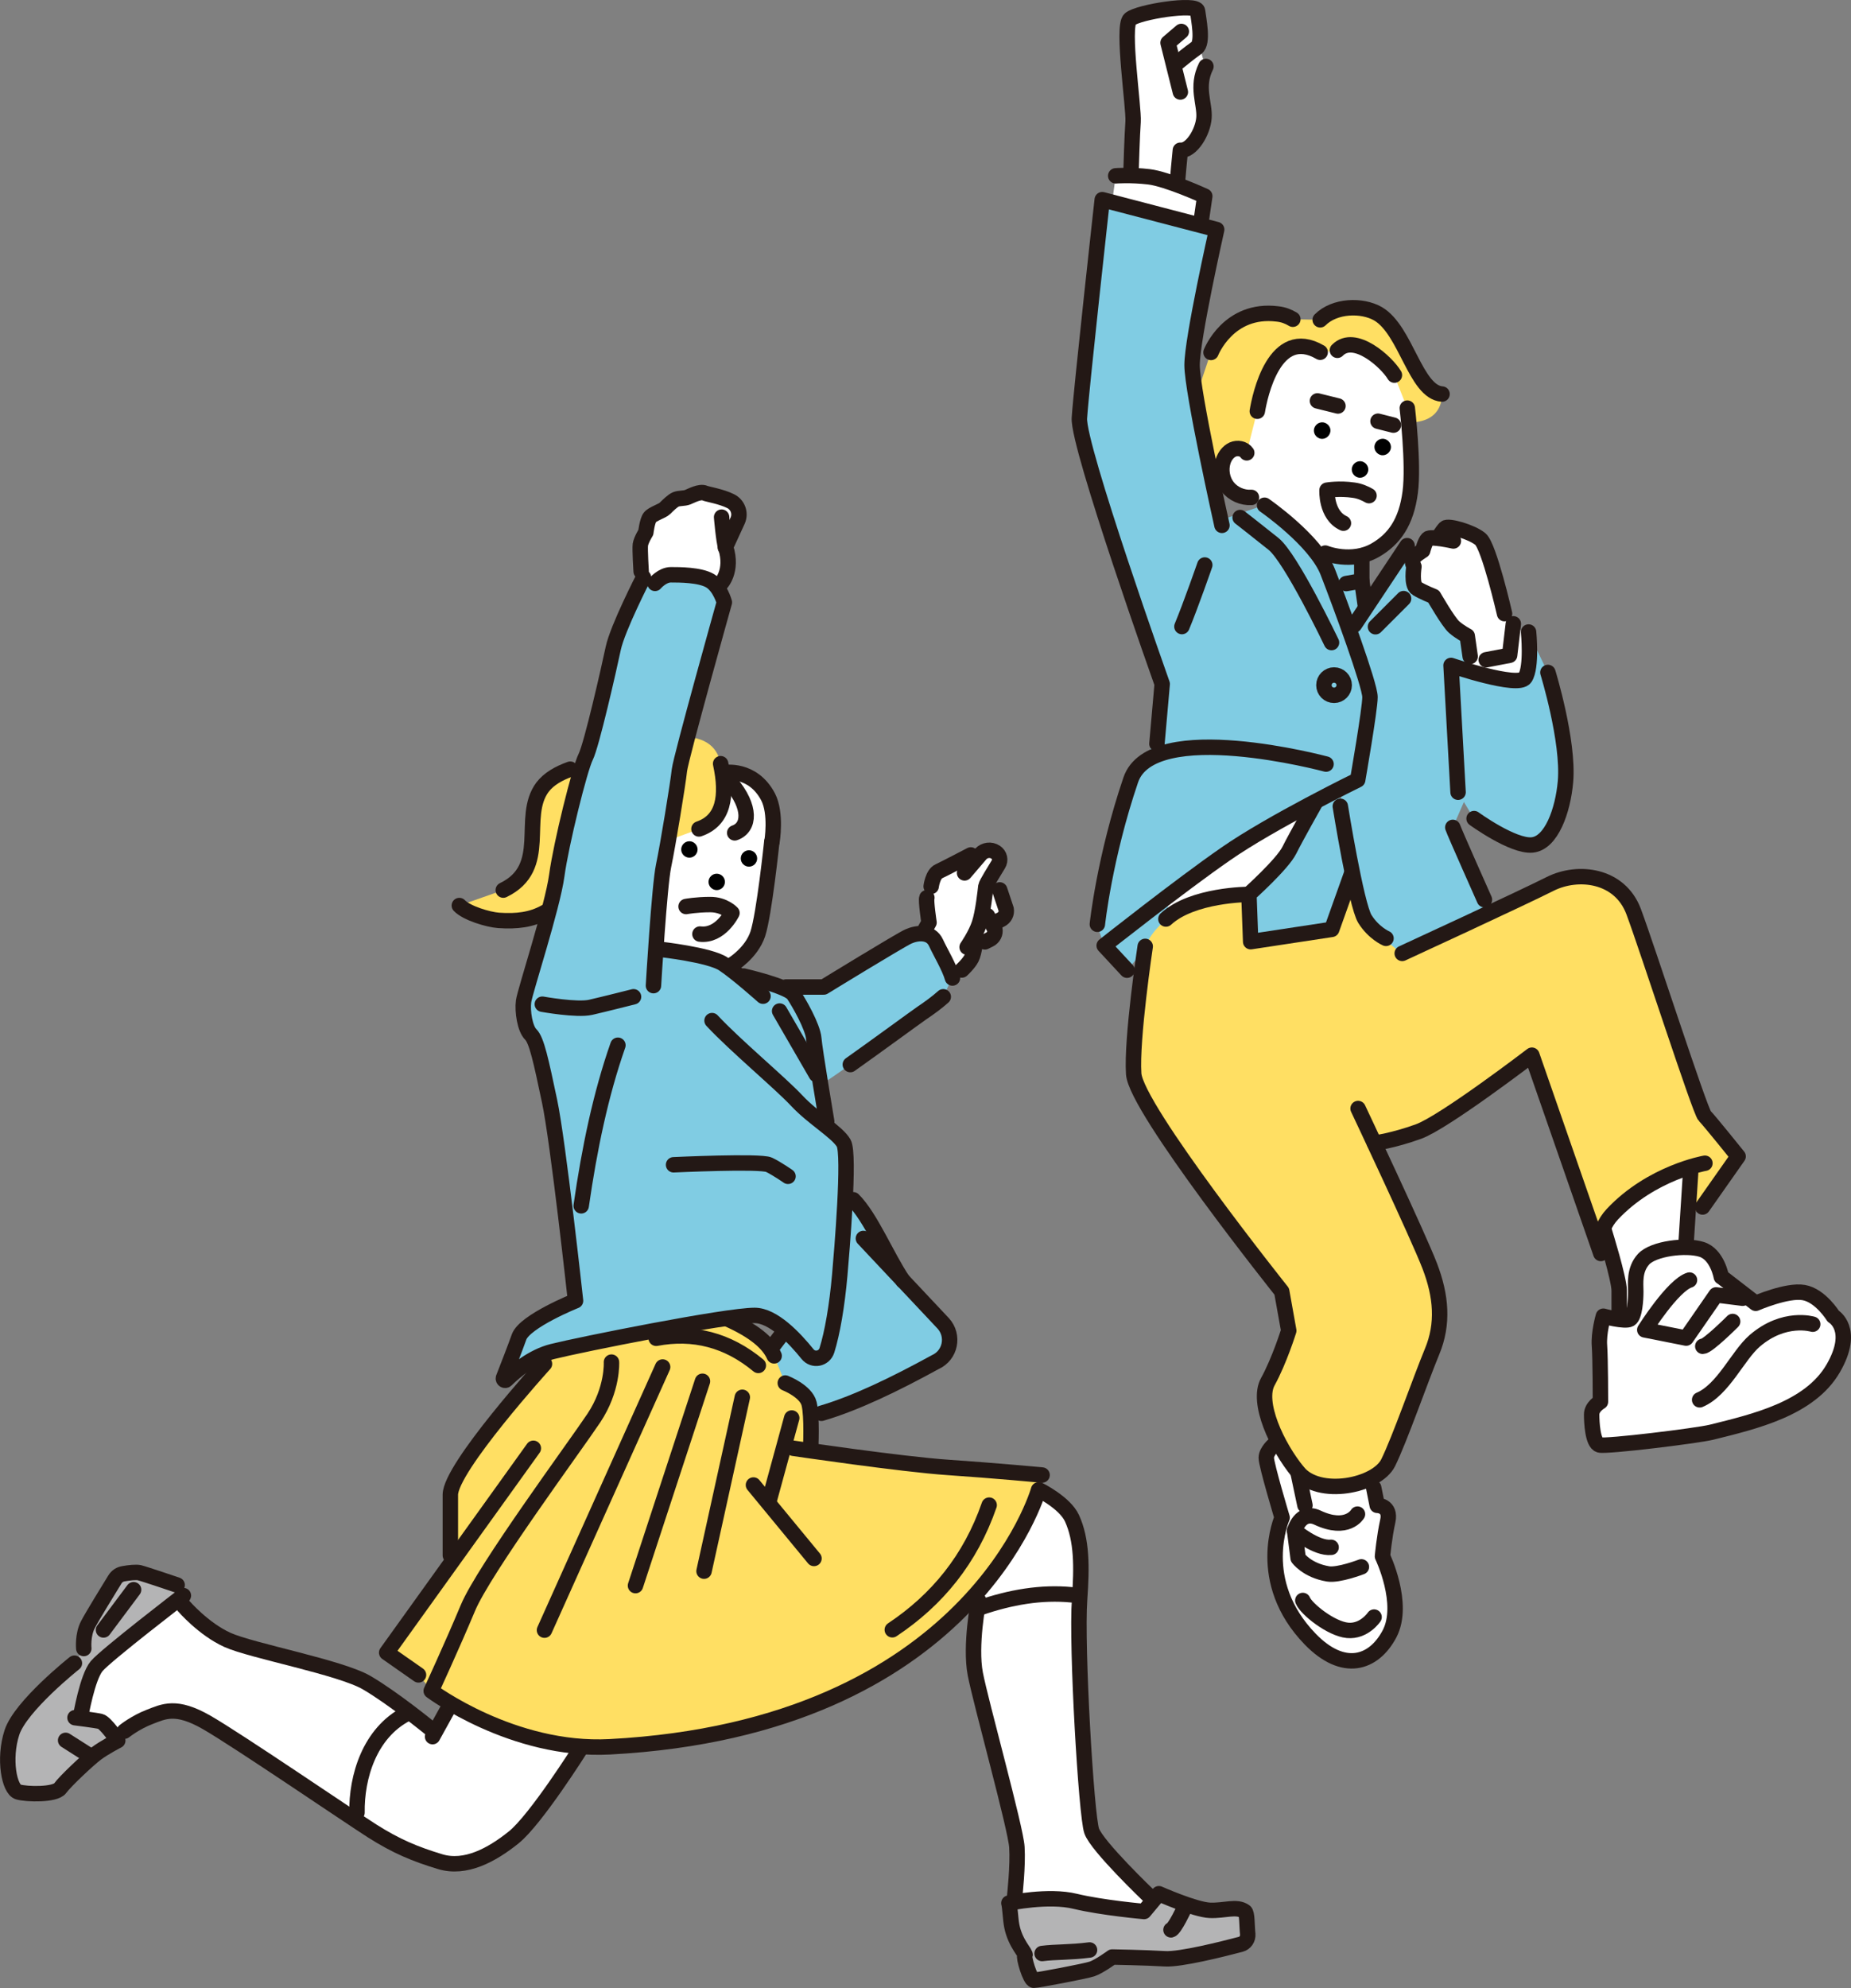 <?xml version="1.0" encoding="UTF-8"?>
<svg id="b" data-name="レイヤー 2" xmlns="http://www.w3.org/2000/svg" width="94.78" height="101.76" viewBox="0 0 94.78 101.76">
  <rect x="0" y="0" width="94.78" height="101.76" fill="#808080" stroke="none"/>
  <defs>
    <style>
      .d {
        fill: #ffdf63;
      }

      .e {
        fill: #fff;
      }

      .f {
        fill: none;
        stroke: #231815;
        stroke-linecap: round;
        stroke-linejoin: round;
        stroke-width: .79px;
      }

      .g {
        fill: #b4b4b5;
      }

      .h {
        fill: #80cce3;
      }
    </style>
  </defs>
  <g id="c" data-name="レイヤー 1">
    <g>
      <path class="d" d="M72.22,21.62c1.74-.03,1.61-1.45,1.61-1.45-1.36-.1-1.83-3.28-3.28-4.11-.82-.47-2.21-.43-2.96.31l-1.4-.03c-.23-.14-.49-.24-.78-.27-2.52-.32-3.41,1.97-3.41,1.97l-.78,2.33.86,4.32,1.73-1.49,8.39-1.56Z"/>
      <path class="e" d="M67.86,28.32s1.34.55,2.56-.15c.97-.56,1.59-1.43,1.79-2.97.19-1.43-.15-4.3-.15-4.3l-.67-1.69c-.39-.66-2.04-2.17-2.92-1.27l-.88.1c-2.34-1.36-3.09,2.23-3.22,3.02l-.54,2.14c-.15-.22-.47-.28-.72-.17-.24.11-.41.35-.49.6-.14.44-.05.95.23,1.31.28.36.76.57,1.22.54l3.79,2.86Z"/>
      <path class="h" d="M62.77,43.7c-2.34,1.62-6.22,4.69-6.22,4.69l1.17,1.26,5.05-5.95Z"/>
      <path class="e" d="M59.7,47.04c1.35-1.26,4.24-1.26,4.24-1.26l2.07-2.25,1.31-2.4s-4.4,2.54-5.08,3c-.69.46-2.34,1.66-2.34,1.66l-.19,1.26Z"/>
      <polygon class="h" points="69.1 32.06 69.92 31.06 69.73 29.73 69.73 28.71 67.86 28.32 69.1 32.06"/>
      <path class="e" d="M70.34,76.15l.18.9s.72,0,.54.81c-.18.81-.27,1.8-.27,1.8,0,0,1.17,2.43.36,3.97-.81,1.53-2.36,2.02-4.06.27-2.88-2.97-1.44-6.22-1.44-6.22,0,0-.81-2.7-.81-3.06s.45-.72.45-.72l5.05,2.25Z"/>
      <path class="e" d="M82.91,67.38v-1.31c0-.6-.75-3.01-.75-3.01.66-1.71,2.17-2.76,4.43-3.22l-.25,3.87-3.42,3.67Z"/>
      <path class="d" d="M58.64,48.45s-.71,4.74-.59,6.52c.12,1.78,7.58,11.14,7.58,11.14l.36,2.01s-.47,1.54-1.07,2.61c-.59,1.07.47,3.32,1.54,4.62,1.07,1.3,4.03.71,4.62-.47.59-1.19,1.66-4.27,2.25-5.69.59-1.42.47-2.84-.12-4.38-.59-1.54-3.67-8.06-3.67-8.06l.83,1.78s.95-.12,2.25-.59c1.3-.47,5.81-3.91,5.81-3.91l3.53,10.15s-.27-1.1.59-2.01c2.01-2.13,4.03-2.31,4.03-2.31l.07,2.36,2.34-2.98s-1.48-1.84-1.71-2.07c-.24-.24-2.93-8.57-3.64-10.46-.71-1.9-2.84-2.13-4.27-1.42-1.42.71-7.58,3.56-7.58,3.56,0,0-.85-2.91-2.68-3.24-3.34-.6-8.58.81-9.41,1.48-.89.72-1.06,1.41-1.06,1.41Z"/>
      <path class="h" d="M69.18,44.75l-1.01,2.83-4.15.63-.09-2.43s1.71-1.53,2.07-2.25c.36-.72,1.31-2.4,1.31-2.4l1.25-.52.6,4.15Z"/>
      <path class="e" d="M61.53,11.14l.16-1.1s-1.92-.88-2.86-.99c-.93-.11-1.7-.05-1.7-.05l-.17,1.25,4.57.9Z"/>
      <path class="e" d="M57.92,8.59s.05-1.68.1-2.36c.05-.68-.58-4.88-.16-5.25.42-.37,3.41-.84,3.46-.42s.2,1.2.16,1.65c-.05.49.26,1.18.26,1.18-.52,1.05-.05,1.89-.1,2.62-.05.73-.64,1.72-1.21,1.67-.05.58-.1,1.16-.16,1.74l-2.36-.84Z"/>
      <path class="h" d="M58.85,38.83l.49-4.05s-4.33-12.17-4.24-13.61c.09-1.44,1.17-11.18,1.17-11.18l5.86,1.53s-1.26,5.59-1.26,6.94,1.53,8.2,1.53,8.2l2.34-.81s2.61,1.8,3.24,3.42c.63,1.62,2.16,5.77,2.16,6.4s-.63,4.24-.63,4.24c0,0-4.42,2.16-6.76,3.79-2.34,1.62-6.22,4.69-6.22,4.69l-.36-1.08s.36-3.42,1.71-7.39c.16-.48.5-.83.95-1.09Z"/>
      <path class="h" d="M72.05,27.93l-2.7,4.06-.72,9.28s.81,5.05,1.26,5.77c.45.72,1.91,1.76,1.91,1.76l4.46-1.96s-1.78-4.22-1.87-4.49l2-4.57-1.08-7.3-3.26-2.55Z"/>
      <path class="e" d="M72.32,28.63c.04-.15.52-.45.52-.45,0,0,.11-.45.26-.6.08-.08.45-.04.77,0l-.25-.05s.22-.37.37-.52c.15-.15,1.35.19,1.8.56.45.37,1.24,3.82,1.24,3.82l1.13,1.17-.08,2.12-2.73-.23-.08-.85-.15-1.05s-.37-.19-.67-.45-1.05-1.57-1.05-1.57c0,0-.56-.22-.86-.41-.3-.19-.15-1.12-.15-1.12,0,0-.11-.22-.07-.37Z"/>
      <path class="h" d="M78.27,32.35s.18,1.8-.18,2.34c-.36.54-3.79-.63-3.79-.63l.36,6.49.81,1.35s1.98,1.44,2.97,1.35c.99-.09,1.58-1.76,1.71-3.24.18-2.07-.9-5.59-.9-5.59l-.99-2.07Z"/>
      <path class="f" d="M69.54,56.74s3.08,6.52,3.67,8.06c.59,1.54.71,2.96.12,4.38-.59,1.42-1.66,4.5-2.25,5.69-.59,1.19-3.56,1.78-4.62.47-1.07-1.3-2.13-3.56-1.54-4.62.59-1.07,1.07-2.61,1.07-2.61l-.36-2.01s-7.47-9.36-7.58-11.14c-.12-1.78.59-6.52.59-6.52"/>
      <path class="f" d="M71.8,48.8s6.16-2.84,7.58-3.56c1.42-.71,3.56-.47,4.27,1.42.71,1.9,3.4,10.23,3.64,10.46.24.24,1.71,2.07,1.71,2.07l-1.82,2.59"/>
      <path class="f" d="M87.3,59.54s-2.73.47-4.74,2.61c-.86.92-.59,2.01-.59,2.01l-3.53-10.15s-4.5,3.44-5.81,3.91c-1.3.47-2.25.59-2.25.59"/>
      <line class="f" x1="86.58" y1="59.83" x2="86.33" y2="63.7"/>
      <path class="f" d="M82.16,63.05s.75,2.41.75,3.01v1.31"/>
      <path class="e" d="M88.14,65.36s-.2-1.16-1.01-1.41c-.8-.25-2.46-.05-2.97.5-.5.55-.4,1.26-.4,1.66s-.05,1.26-.3,1.41c-.25.15-1.36-.15-1.36-.15,0,0-.25.85-.2,1.51s.05,2.87.05,2.87c0,0-.45.25-.45.65s.05,1.46.4,1.56c.35.1,4.99-.47,5.73-.65,2.21-.55,5.04-1.2,6.24-3.27,1.16-2.01,0-2.67,0-2.67,0,0-.65-1.06-1.51-1.21-.85-.15-2.46.55-2.46.55l-1.76-1.36Z"/>
      <path class="f" d="M88.14,65.36s-.2-1.16-1.01-1.41c-.8-.25-2.46-.05-2.97.5-.5.55-.4,1.26-.4,1.66s-.05,1.26-.3,1.41c-.25.15-1.36-.15-1.36-.15,0,0-.25.85-.2,1.51s.05,2.87.05,2.87c0,0-.45.25-.45.65s.05,1.46.4,1.56c.35.1,4.99-.47,5.73-.65,2.21-.55,5.04-1.2,6.24-3.27,1.16-2.01,0-2.67,0-2.67,0,0-.65-1.06-1.51-1.21-.85-.15-2.46.55-2.46.55l-1.76-1.36Z"/>
      <path class="f" d="M92.82,67.78s-1.46-.45-2.97.85c-.87.75-1.61,2.51-2.82,3.02"/>
      <path class="f" d="M70.34,76.15l.18.9s.72,0,.54.81c-.18.81-.27,1.8-.27,1.8,0,0,1.17,2.43.36,3.97-.81,1.53-2.36,2.02-4.06.27-2.88-2.97-1.44-6.22-1.44-6.22,0,0-.81-2.7-.81-3.06s.45-.72.45-.72"/>
      <path class="f" d="M69.51,77.5s-.52.9-2.05.18c-.88-.41-1.17.67-1.17.67"/>
      <path class="f" d="M69.71,80.2s-1.17.45-1.71.36c-1.08-.18-1.53-.81-1.53-.81l-.18-1.4s1.1.93,1.87.85"/>
      <line class="f" x1="66.46" y1="75.35" x2="66.82" y2="77.05"/>
      <path class="f" d="M64.75,25.86s2.61,1.8,3.24,3.42c.63,1.62,2.16,5.77,2.16,6.4s-.63,4.24-.63,4.24c0,0-4.42,2.16-6.76,3.79-2.34,1.62-6.22,4.69-6.22,4.69l1.17,1.26"/>
      <path class="f" d="M67.9,39.11s-8.91-2.4-10,.81c-1.35,3.97-1.71,7.39-1.71,7.39"/>
      <path class="f" d="M78.27,32.35s.18,1.8-.18,2.34c-.36.54-3.79-.63-3.79-.63l.36,6.49"/>
      <path class="f" d="M79.26,34.42s1.08,3.51.9,5.59c-.13,1.48-.72,3.15-1.71,3.24-.99.09-2.97-1.35-2.97-1.35"/>
      <path class="f" d="M59.24,38.07l.27-3.06s-4.33-12.17-4.24-13.61c.09-1.44,1.17-11.18,1.17-11.18l5.86,1.53s-1.26,5.59-1.26,6.94,1.53,8.2,1.53,8.2"/>
      <path class="f" d="M61.69,28.92s-.72,2.07-1.17,3.15"/>
      <path class="f" d="M68.18,32.89s-2.07-4.33-2.97-5.05c-.9-.72-1.71-1.35-1.71-1.35"/>
      <path class="f" d="M68.63,41.27s.81,5.05,1.26,5.77c.45.72,1.08.99,1.08.99"/>
      <path class="f" d="M74.39,42.35c.09.27,1.62,3.7,1.62,3.7"/>
      <path class="f" d="M67.33,41.12s-.95,1.68-1.31,2.4c-.36.72-2.07,2.25-2.07,2.25l.09,2.43,4.15-.63,1.01-2.83"/>
      <path class="f" d="M63.94,45.78s-2.88,0-4.24,1.26"/>
      <line class="f" x1="72.05" y1="27.93" x2="69.35" y2="31.99"/>
      <line class="f" x1="71.87" y1="30.64" x2="70.43" y2="32.08"/>
      <path class="f" d="M61.53,11.14l.16-1.1s-1.92-.88-2.86-.99c-.93-.11-1.7-.05-1.7-.05"/>
      <path class="f" d="M72.06,20.89s.34,2.87.15,4.3c-.2,1.54-.82,2.41-1.79,2.97-1.22.7-2.56.15-2.56.15"/>
      <path class="f" d="M63.84,23.18c-.15-.22-.47-.28-.72-.17-.24.11-.41.35-.49.6-.14.44-.05.95.23,1.31.28.36.76.57,1.22.54"/>
      <path d="M67.28,21.98c-.03.23.13.44.36.48.23.03.44-.13.48-.36s-.13-.44-.36-.48c-.23-.03-.44.13-.48.36Z"/>
      <path d="M70.38,22.82c-.03.23.13.44.36.48.23.03.44-.13.48-.36.03-.23-.13-.44-.36-.48-.23-.03-.44.13-.48.36Z"/>
      <path d="M69.22,23.97c-.03.23.13.44.36.48.23.03.44-.13.48-.36.03-.23-.13-.44-.36-.48-.23-.03-.44.13-.48.36Z"/>
      <path class="f" d="M70.1,25.37c-.21-.12-.48-.24-.78-.28-.74-.11-1.37,0-1.37,0,0,0-.07,1.27.84,1.69"/>
      <circle class="f" cx="68.31" cy="35.07" r=".52"/>
      <path class="f" d="M67.6,16.37c.74-.74,2.14-.78,2.96-.31,1.44.84,1.91,4.01,3.28,4.11"/>
      <path class="f" d="M66.2,16.34c-.23-.14-.49-.24-.78-.27-2.52-.32-3.41,1.97-3.41,1.97"/>
      <path class="f" d="M71.4,19.2c-.39-.66-2.04-2.17-2.92-1.27"/>
      <path class="f" d="M67.6,18.03c-2.34-1.36-3.09,2.23-3.22,3.02"/>
      <polyline class="f" points="69.73 28.71 69.73 29.73 68.93 29.87"/>
      <line class="f" x1="69.92" y1="31.06" x2="69.73" y2="29.73"/>
      <polyline class="f" points="77.49 31.93 77.3 33.54 76.1 33.77"/>
      <path class="f" d="M77.04,31.41s-.79-3.45-1.24-3.82c-.45-.37-1.65-.71-1.8-.56-.15.15-.37.52-.37.52"/>
      <path class="f" d="M74.42,27.69s-1.16-.26-1.31-.11c-.15.15-.26.6-.26.6,0,0-.49.3-.52.45-.04.15.07.37.07.37,0,0-.15.94.15,1.12.3.19.86.41.86.41,0,0,.75,1.31,1.05,1.57s.67.45.67.45l.15,1.05"/>
      <path class="f" d="M60.28,9.43c.05-.58.1-1.16.16-1.74.57.05,1.16-.94,1.21-1.67.05-.73-.42-1.57.1-2.62"/>
      <path class="f" d="M57.92,8.59s.05-1.68.1-2.36c.05-.68-.58-4.88-.16-5.25.42-.37,3.41-.84,3.46-.42s.31,1.63-.05,1.89c-.37.26-.94.73-.94.73"/>
      <polyline class="f" points="60.44 4.71 59.81 2.19 60.49 1.61"/>
      <line class="f" x1="68.51" y1="20.78" x2="67.46" y2="20.52"/>
      <line class="f" x1="71.35" y1="21.76" x2="70.56" y2="21.56"/>
      <path class="f" d="M89.23,66.45l-1.36-.17-1.53,2.21-2.12-.42s1.44-2.29,2.29-2.55"/>
      <path class="f" d="M88.72,67.64s-1.27,1.27-1.53,1.27"/>
      <path class="f" d="M70.36,82.77s-.51.76-1.36.68c-.85-.08-2.12-1.1-2.29-1.53"/>
    </g>
    <g>
      <path class="e" d="M51.52,46.55l-.33-.99-.7-.18c.02-.14.46-.84.64-1.13.13-.21.06-.48-.14-.62h0c-.24-.16-.56-.12-.76.09l-.52.04s-1.34.7-1.64.84c-.3.14-.39.77-.39.77l-.22.58c-.06.14.11,1.27.11,1.27l-.22.39,1.42,2.45.49-.41s.36-.33.5-.61c.14-.28.22-.99.22-.99l.45.16.24-.12c.2-.09.31-.31.27-.53l.07-.37.24-.12c.2-.09.31-.31.27-.53Z"/>
      <path class="e" d="M37.42,25.64c-.48-.24-1.18-.35-1.32-.41-.25-.11-.7.14-.88.21-.18.07-.42.04-.6.11-.18.07-.42.32-.56.46-.14.14-.63.28-.77.46-.14.18-.21.77-.21.77,0,0-.25.39-.28.63-.04.25.04,1.37.04,1.37l.71.61c.84-.64,2.02-.5,3.36.03,0,0,.65-.65.26-1.87l.63-1.37c.16-.38,0-.82-.36-1Z"/>
      <path class="e" d="M37.49,49.38s.98-.59,1.31-1.57c.33-.98.72-4.72.72-4.72,0,0,.24-1.45-.2-2.29-.79-1.51-2.23-1.24-2.23-1.24l-.2-.46c.36,1.67.15,2.91-1.11,3.34l-1.59.53c-.22,1.04-.73,7.48-.73,7.48l4.02-1.06Z"/>
      <path class="d" d="M36.9,39.09c-.38-1.97-3.03-1.8-7.7.28-.59.21-1.1.5-1.42.92-1.16,1.55.39,4.11-2.01,5.27l-2.25.79c.38.39,1.47.72,2.01.76,1.89.13,2.94-.39,4.42-2.48l5.84-2.2c1.26-.44,1.48-1.67,1.11-3.34Z"/>
      <path class="e" d="M22.99,87.37l-.84,1.52-.17-.45s-1.85-1.52-3.2-2.3c-1.35-.79-5.9-1.63-7.13-2.19-1.24-.56-2.25-1.74-2.25-1.74v-.53s-3.97,3.04-4.45,3.61c-.48.57-.82,2.57-.82,2.57l-.29.06s1.05.13,1.3.19c.25.06.89.98.89.98l.34-.48s.56-.45,1.29-.73c.73-.28,1.35-.62,2.92.28,1.57.9,7.24,4.77,8.48,5.56,1.24.79,2.19,1.18,3.48,1.57s2.64-.34,3.76-1.24c1.12-.9,3.43-4.55,3.43-4.55-2.3-.34-4.53-1.16-6.74-2.13Z"/>
      <path class="e" d="M20.82,87.72s-.7-.8-2.04-1.58c-1.35-.79-5.9-1.63-7.13-2.19-1.24-.56-2.25-1.74-2.25-1.74v-.53s-3.97,3.04-4.45,3.61c-.48.57-.82,2.57-.82,2.57l-.29.06s1.05.13,1.3.19c.25.06.89.98.89.98l.34-.48s.56-.45,1.29-.73c.73-.28,1.35-.62,2.92.28,1.57.9,6.36,4.17,7.59,4.96.1-4.05,2.65-5.39,2.65-5.39Z"/>
      <path class="g" d="M5.14,88.1c-.25-.06-1.3-.19-1.3-.19l.29-.06s.35-2,.82-2.57c.48-.57,4.44-3.61,4.44-3.61l-.32-.54s-1.68-.57-1.93-.63c-.16-.04-.54,0-.81.05-.19.03-.35.13-.45.3-.34.55-1.15,1.87-1.37,2.29-.29.54-.22,1.24-.22,1.24l-.48.76s-2.76,2.19-3.2,3.55c-.44,1.36-.13,2.91.32,3.04.44.13,1.9.16,2.15-.19.25-.35,1.43-1.46,1.84-1.77s1.11-.67,1.11-.67c0,0-.63-.92-.89-.98Z"/>
      <path class="g" d="M63.75,97.84c-.43-.3-1.03-.03-1.79-.06-.76-.03-2.61-.85-2.61-.85l-.76.91s-2.16-.18-3.52-.52c-1.37-.33-3.4.09-3.4.09.06.21.08.84.15,1.18.18.91.76,1.43.67,1.49-.09.06.27,1.28.46,1.28s2.61-.46,2.98-.58c.36-.12,1.03-.61,1.03-.61,0,0,1.7.03,2.7.09.79.05,2.98-.5,3.88-.74.23-.06.39-.28.36-.52-.05-.47-.01-1.07-.15-1.16Z"/>
      <path class="e" d="M58.81,97.03s-2.64-2.53-2.92-3.31c-.28-.79-.79-9.49-.62-11.85.12-1.69.11-3.03-.39-4.16-.36-.81-1.69-1.45-1.69-1.45-.51,1.85-1.73,3.75-3.09,5.67,0,0-.45,2.3-.17,3.76.28,1.46,2.08,7.92,2.13,8.87.06.95-.11,2.47-.11,2.47l6.62.81.23-.81Z"/>
      <path class="e" d="M58.81,97.03s-2.64-2.53-2.92-3.31c-.28-.79-.79-9.49-.62-11.85-1.7-.52-3.41-.16-5.12.44,0,0-.49,1.92-.21,3.38.28,1.46,2.08,7.92,2.13,8.87.06.95-.11,2.47-.11,2.47l6.62.81.23-.81Z"/>
      <path class="d" d="M48.54,75.11c-1.78-.12-5.38-.62-7.04-.85l.02-.13s.08-1.63-.08-2.29c-.16-.65-1.22-1.06-1.22-1.06l-.57-1.39c-.3-.68-1.09-1.31-2.37-1.88l-8.99,1.65-.4.64s-4.82,5.31-4.82,6.7c0,1.39,0,3.1,0,3.1l.04.38-3.3,4.6,1.63,1.14.65.82s4.17,3.12,9.14,2.86c18.53-.98,21.96-13.15,21.96-13.15l.17-.75s-2.45-.23-4.82-.39Z"/>
      <path class="h" d="M48.3,67.75l-2.06-2.19h0c-.85-1.27-1.65-3.25-2.55-4.14l-1.33,7.7-.73.39-1.48-1.35-.51,1.25.57,1.39c.77.37,1.29.88,1.3,1.64l.55-.07c1.74-.51,3.73-1.48,5.83-2.62.78-.35.98-1.36.41-1.98Z"/>
      <path class="f" d="M29.95,44.63c-1.47,2.09-2.53,2.61-4.42,2.48-.54-.04-1.64-.37-2.01-.76"/>
      <path class="h" d="M47.93,48.26c-.28-.61-.99-.52-1.41-.33-.42.19-4.34,2.59-4.34,2.59h-1.93s.28.28.28.28c-.51-.4-2.45-.85-2.45-.85l-.09.11c-.33-.27-.68-.55-.95-.72-.71-.47-3.25-.75-3.25-.75h-.2c.11-1.58.27-3.68.4-4.3.22-1.04.74-4.22.81-4.89.07-.67,2.3-8.59,2.3-8.59,0,0-.22-.81-.74-1.11-.52-.3-1.55-.3-2-.3s-.81.44-.81.44l-.59-.3s-1.33,2.59-1.55,3.63c-.22,1.04-1.11,4.96-1.41,5.55-.3.59-1.26,4.44-1.48,6.07-.22,1.63-1.63,5.92-1.7,6.44-.07.52.07,1.41.37,1.7.3.3.52,1.33.96,3.41.44,2.07,1.33,10.22,1.33,10.22,0,0-2.59,1.04-2.89,1.85-.2.56-.58,1.54-.8,2.1-.03.09.08.16.14.1.45-.44,1.33-1.19,2.36-1.45,1.48-.37,8.88-1.85,10.36-1.85.95,0,2.04,1.15,2.71,1.98.29.36.85.25.99-.19.28-.89.52-2.28.66-3.86.1-1.15.53-6.19.2-6.75-.16-.28-.55-.6-1-.95l.1-.13s-.16-.95-.32-1.96l.13-.02c0,.14,4.48-3.16,5.09-3.58.36-.25.77-.55,1.08-.82l.46-.96c-.15-.53-.62-1.34-.84-1.8Z"/>
      <path class="f" d="M33.54,29.86s.37-.44.81-.44,1.48,0,2,.3c.52.3.74,1.11.74,1.11,0,0-2.22,7.92-2.3,8.59-.07.67-.59,3.85-.81,4.89-.22,1.04-.52,6.14-.52,6.14"/>
      <path class="f" d="M32.95,29.56s-1.33,2.59-1.55,3.63c-.22,1.04-1.11,4.96-1.41,5.55-.3.59-1.26,4.44-1.48,6.07-.22,1.63-1.63,5.92-1.7,6.44-.07.52.07,1.41.37,1.7.3.3.52,1.33.96,3.41.44,2.07,1.33,10.22,1.33,10.22,0,0-2.59,1.04-2.89,1.85-.2.56-.58,1.54-.8,2.1-.03.09.08.16.14.1.45-.44,1.33-1.19,2.36-1.45,1.48-.37,8.88-1.85,10.36-1.85.95,0,2.04,1.15,2.71,1.98.29.36.85.25.99-.19.28-.89.52-2.28.66-3.86.1-1.15.53-6.19.2-6.75-.33-.57-1.56-1.27-2.4-2.17s-3.16-2.83-4.34-4.1"/>
      <path class="f" d="M43.69,61.41c.9.9,1.7,2.88,2.55,4.15"/>
      <path class="f" d="M44.21,63.39l4.09,4.35c.57.63.37,1.63-.41,1.98-2.1,1.15-4.09,2.11-5.83,2.62"/>
      <path class="f" d="M27.88,69.81s-4.82,5.31-4.82,6.7c0,1.39,0,3.1,0,3.1"/>
      <polyline class="f" points="27.31 74.13 19.8 84.59 21.43 85.73"/>
      <path class="f" d="M31.31,69.72s.08,1.39-.9,2.86c-.98,1.47-5.63,7.76-6.45,9.72-.82,1.96-1.88,4.25-1.88,4.25,0,0,4.17,3.12,9.14,2.86,18.53-.98,21.96-13.15,21.96-13.15"/>
      <path class="f" d="M40.21,70.79s1.06.41,1.22,1.06c.16.65.08,2.29.08,2.29"/>
      <path class="f" d="M40.62,74.13s5.55.82,7.92.98c2.37.16,4.82.39,4.82.39"/>
      <path class="f" d="M37.27,67.52c1.27.57,2.07,1.19,2.37,1.88"/>
      <path class="f" d="M33.6,68.5c1.9-.36,3.65.08,5.23,1.39"/>
      <line class="f" x1="33.93" y1="69.97" x2="27.88" y2="83.44"/>
      <line class="f" x1="35.97" y1="70.7" x2="32.54" y2="81.16"/>
      <line class="f" x1="40.54" y1="72.58" x2="39.4" y2="76.75"/>
      <line class="f" x1="38.58" y1="76.01" x2="41.68" y2="79.77"/>
      <line class="f" x1="38.01" y1="71.52" x2="36.05" y2="80.42"/>
      <path class="f" d="M33.79,48.59s2.55.28,3.25.75c.71.47,2.03,1.65,2.03,1.65"/>
      <path class="f" d="M38.08,49.96s2.26.52,2.55.94c.28.42.99,1.65,1.04,2.26.05.61.66,4.24.66,4.24"/>
      <line class="f" x1="39.92" y1="51.75" x2="41.8" y2="55"/>
      <path class="f" d="M48.3,51.02c-.31.28-.72.58-1.08.82-.39.27-2.31,1.68-3.68,2.65"/>
      <path class="f" d="M40.25,50.52h1.93s3.91-2.4,4.34-2.59,1.13-.28,1.41.33c.21.46.69,1.26.84,1.8"/>
      <line class="f" x1="39.54" y1="68.95" x2="40.15" y2="68.15"/>
      <path class="f" d="M50.65,77.04c-.96,2.77-2.66,4.85-4.96,6.38"/>
      <path class="f" d="M53.2,76.26s1.32.65,1.69,1.45c.51,1.12.51,2.47.39,4.16-.17,2.36.34,11.06.62,11.85.28.79,2.92,3.31,2.92,3.31"/>
      <path class="f" d="M50.11,81.92s-.45,2.3-.17,3.76c.28,1.46,2.08,7.92,2.13,8.87.06.95-.11,2.47-.11,2.47"/>
      <path class="f" d="M50.15,82.3c1.59-.55,3.17-.82,4.72-.67"/>
      <path class="f" d="M29.73,89.5s-2.3,3.65-3.43,4.55c-1.12.9-2.47,1.63-3.76,1.24-1.29-.39-2.25-.79-3.48-1.57-1.24-.79-6.91-4.66-8.48-5.56-1.57-.9-2.19-.56-2.92-.28-.73.28-1.29.73-1.29.73"/>
      <path class="f" d="M9.4,82.2s1.01,1.18,2.25,1.74c1.24.56,5.78,1.4,7.13,2.19,1.35.79,3.2,2.3,3.2,2.3"/>
      <line class="f" x1="22.99" y1="87.37" x2="22.15" y2="88.89"/>
      <path class="f" d="M20.82,87.72c-1.9.98-2.57,3.24-2.54,5.06"/>
      <path class="f" d="M9.39,81.67s-3.96,3.04-4.44,3.61c-.48.57-.82,2.57-.82,2.57"/>
      <path class="f" d="M9.07,81.13s-1.68-.57-1.93-.63c-.16-.04-.54,0-.81.05-.19.03-.35.13-.45.3-.34.55-1.15,1.87-1.37,2.29-.29.54-.22,1.24-.22,1.24"/>
      <path class="f" d="M3.81,85.13s-2.76,2.19-3.2,3.55c-.44,1.36-.13,2.91.32,3.04.44.13,1.9.16,2.15-.19.25-.35,1.43-1.46,1.84-1.77s1.11-.67,1.11-.67c0,0-.63-.92-.89-.98-.25-.06-1.3-.19-1.3-.19"/>
      <line class="f" x1="5.3" y1="83.43" x2="6.84" y2="81.37"/>
      <path class="f" d="M51.66,97.41s2.03-.43,3.4-.09c1.37.33,3.52.52,3.52.52l.76-.91s1.85.82,2.61.85c.76.03,1.37-.24,1.79.06.13.09.1.69.15,1.16.02.24-.13.46-.36.52-.91.24-3.09.79-3.88.74-1-.06-2.7-.09-2.7-.09,0,0-.67.49-1.03.61-.36.12-2.79.58-2.98.58s-.55-1.21-.46-1.28-.49-.58-.67-1.49c-.07-.34-.09-.97-.15-1.18Z"/>
      <path class="f" d="M53.36,99.99c.7-.09,1.43-.05,2.43-.18"/>
      <line class="f" x1="3.36" y1="89.08" x2="4.57" y2="89.85"/>
      <path class="f" d="M60.66,97.64s-.51,1.1-.7,1.14"/>
      <path class="f" d="M27.77,51.4s1.77.32,2.47.16,2.2-.54,2.2-.54"/>
      <path class="f" d="M31.64,53.5c-.88,2.51-1.46,5.29-1.88,8.22"/>
      <path class="f" d="M34.49,59.62s4.46-.21,4.89,0c.43.21.97.59.97.59"/>
      <path class="f" d="M36.9,29.89s.65-.65.26-1.87c-.11-.34-.21-1.55-.21-1.55"/>
      <path class="f" d="M32.83,29.25s-.07-1.13-.04-1.37c.04-.25.28-.63.28-.63,0,0,.07-.6.21-.77.14-.18.63-.32.77-.46.14-.14.39-.39.56-.46.18-.07.42-.04.6-.11.18-.07.63-.32.88-.21.14.06.84.17,1.32.41.37.18.53.62.36,1l-.63,1.37"/>
      <g>
        <path class="f" d="M47.35,47.61l.22-.39s-.17-1.13-.11-1.27"/>
        <path class="f" d="M47.68,45.37s.08-.63.39-.77c.3-.14,1.64-.84,1.64-.84"/>
        <path class="f" d="M49.39,44.68l.83-.97c.2-.21.52-.25.76-.09h0c.21.14.27.41.14.62-.17.29-.62.99-.64,1.13-.03.25-.14,1.32-.33,1.9-.19.58-.63,1.21-.63,1.21"/>
        <path class="f" d="M49.97,48.05s-.08.72-.22.99c-.14.28-.5.61-.5.61"/>
        <path class="f" d="M51.19,45.55l.33.99c.04.22-.07.43-.27.53l-.24.12"/>
        <path class="f" d="M50.56,46.87l.38.69c.04.22-.07.43-.27.53l-.24.12"/>
      </g>
      <path class="f" d="M39.52,43.09s-.39,3.73-.72,4.72c-.33.98-1.31,1.57-1.31,1.57"/>
      <path d="M38.77,43.94c0,.23-.19.42-.42.42s-.42-.19-.42-.42.19-.42.42-.42.42.19.42.42Z"/>
      <path d="M37.12,45.14c0,.23-.19.42-.42.42s-.42-.19-.42-.42.19-.42.42-.42.42.19.42.42Z"/>
      <path d="M35.72,43.48c0,.23-.19.42-.42.42s-.42-.19-.42-.42.19-.42.42-.42.42.19.42.42Z"/>
      <path class="f" d="M35.13,46.4s.52-.1,1.24-.1,1.11.43,1.11.43c0,0-.59,1.21-1.64,1.08"/>
      <path class="f" d="M36.9,39.09c.36,1.67.15,2.91-1.11,3.34"/>
      <path class="f" d="M37.42,40.07c1.05,1.24.98,2.29.2,2.56"/>
      <path class="f" d="M37.1,39.55s1.44-.26,2.23,1.24c.44.85.2,2.29.2,2.29"/>
      <path class="f" d="M29.2,39.37c-.59.21-1.1.5-1.42.92-1.16,1.55.39,4.11-2.01,5.27"/>
    </g>
  </g>
</svg>